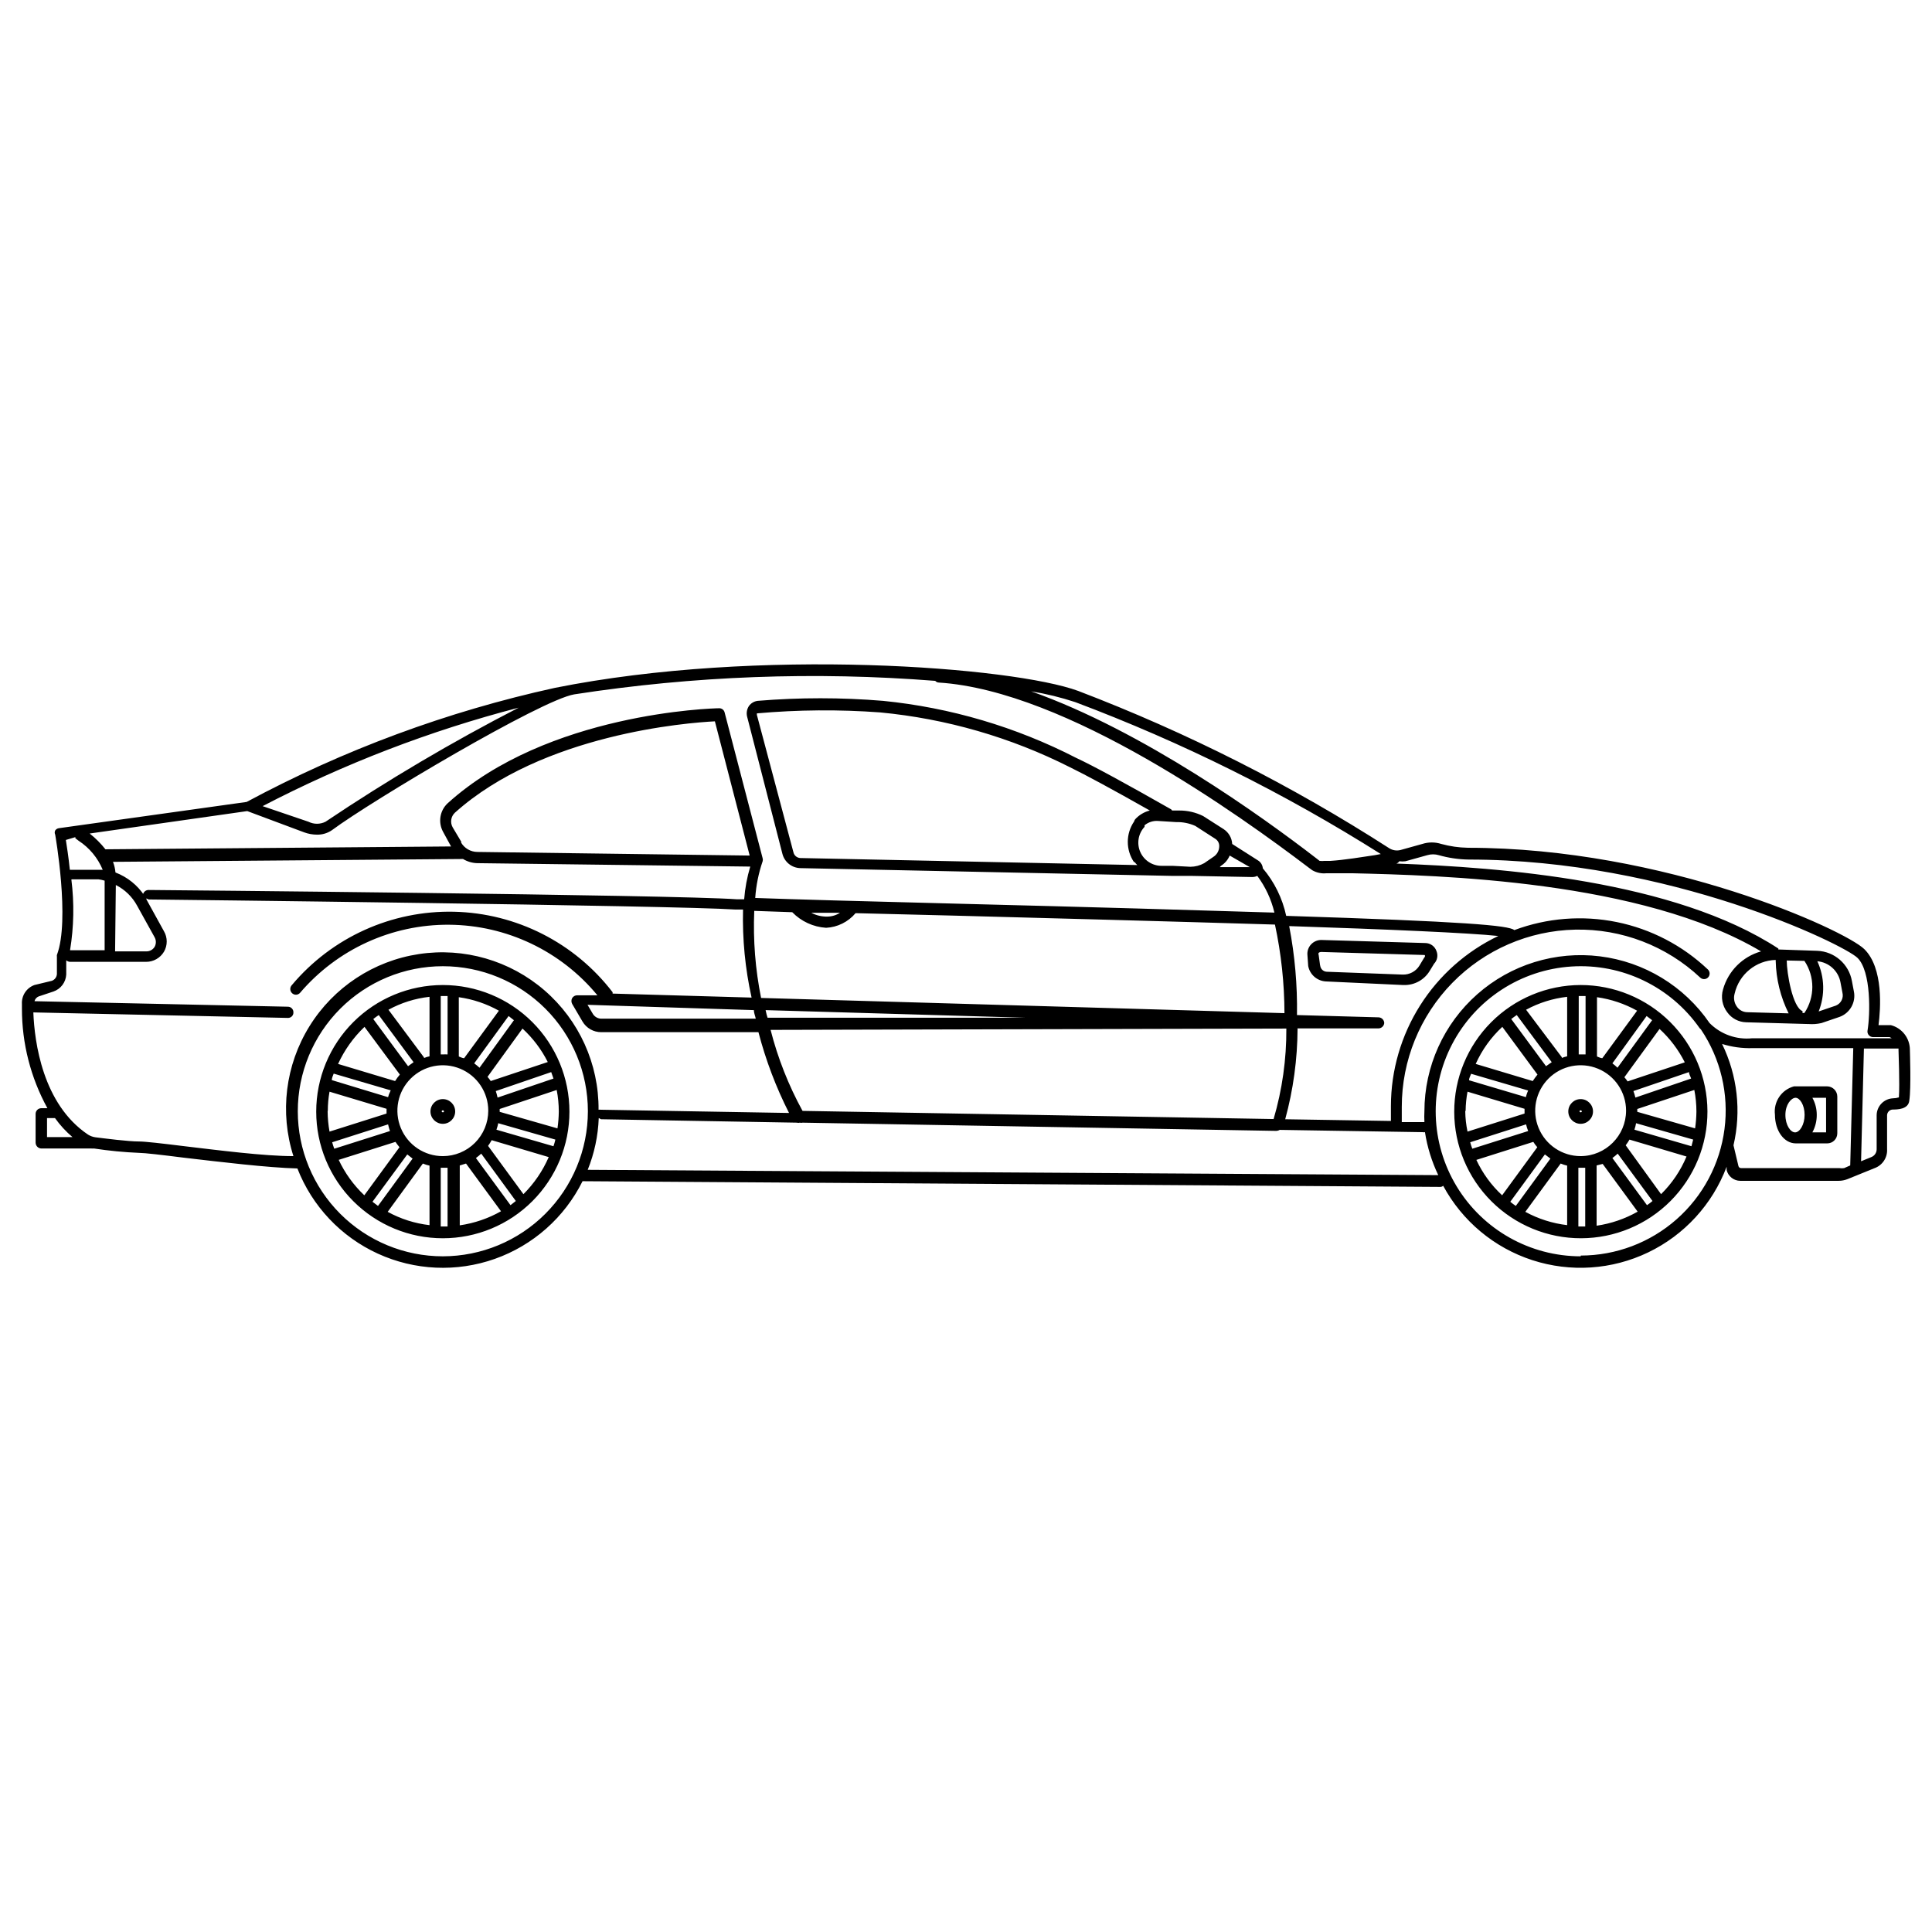 <?xml version="1.0" encoding="UTF-8"?>
<!-- Uploaded to: ICON Repo, www.svgrepo.com, Generator: ICON Repo Mixer Tools -->
<svg fill="#000000" width="800px" height="800px" version="1.1" viewBox="144 144 512 512" xmlns="http://www.w3.org/2000/svg">
 <path d="m650.14 422.27c0.031-3.094-2.047-5.812-5.039-6.598h-3.273c0.555-4.281 1.359-15.113-3.777-20.152-5.141-5.039-52.648-26.852-105.09-26.852l-0.004-0.004c-2.367-0.043-4.719-0.383-7.004-1.008-1.637-0.527-3.398-0.527-5.035 0l-5.793 1.613h-0.004c-0.992 0.246-2.047 0.082-2.922-0.453-25.973-16.719-53.613-30.699-82.473-41.715-17.23-6.348-84.641-11.637-138.7-0.805-28.488 6.25-55.973 16.422-81.668 30.227l-49.723 6.953c-0.41 0.047-0.777 0.266-1.008 0.605-0.172 0.348-0.172 0.758 0 1.105 0 0 3.981 22.621 0.453 31.891v0.004c-0.023 0.148-0.023 0.301 0 0.453v4.586-0.004c-0.039 0.828-0.578 1.547-1.363 1.816l-4.582 1.105c-2.106 0.758-3.457 2.809-3.324 5.039v0.605 0.25 0.352 0.004c-0.008 9.227 2.316 18.305 6.75 26.398h-1.613c-0.816 0-1.484 0.645-1.512 1.461v7.707c0.027 0.824 0.688 1.488 1.512 1.512h12.797 0.453c0.234 0.023 0.473 0.023 0.707 0 3.973 0.605 7.973 0.992 11.988 1.16 1.359 0 6.144 0.555 11.688 1.258 9.473 1.109 22.371 2.672 30.23 2.871 3.906 10.008 11.547 18.102 21.316 22.574 9.766 4.473 20.887 4.969 31.012 1.387 10.129-3.586 18.461-10.965 23.242-20.582l227.37 1.512c0.262-0.016 0.512-0.121 0.703-0.305 5.051 9.367 13.512 16.426 23.629 19.715 10.121 3.289 21.117 2.551 30.707-2.059 9.59-4.609 17.031-12.738 20.785-22.695v0.859c0.395 1.68 1.898 2.871 3.625 2.871h26.047c0.812 0 1.617-0.156 2.367-0.453l7.203-2.922h0.004c2.082-0.773 3.414-2.82 3.273-5.039v-8.969c0.027-0.824 0.688-1.484 1.512-1.512 1.109 0 4.18 0 4.383-2.418 0.504-3.273 0.152-12.996 0.152-13.352zm-140.21-51.941-1.613 0.301c-3.023 0.453-8.312 1.309-11.738 1.512h-1.512c-0.449 0.051-0.906 0.051-1.359 0l-0.906-0.707c-14.359-11.082-45.898-33.754-75.57-44.234v0.004c3.981 0.645 7.906 1.605 11.738 2.871 28.285 10.633 55.41 24.121 80.961 40.254zm-118.09-45.898c0.242 0.281 0.59 0.445 0.957 0.453 33.957 2.168 79.855 35.266 97.992 49.02l0.957 0.707c1.145 0.664 2.465 0.945 3.777 0.809h6.754c23.227 0.555 76.68 1.863 108.42 20.707-4.887 1.371-8.703 5.188-10.074 10.074-0.617 2.078-0.203 4.32 1.105 6.047 1.164 1.637 3.031 2.625 5.039 2.668l16.121 0.453h0.305c1.18 0.102 2.371 0.016 3.523-0.25l4.734-1.613h0.004c2.816-0.996 4.457-3.93 3.828-6.852l-0.504-2.672v0.004c-0.801-4.492-4.613-7.824-9.168-8.012l-10.328-0.352v-0.25c-27.66-18.086-73.605-21.512-101.21-22.52v-0.004c0.312-0.109 0.578-0.324 0.754-0.605 0.535 0.07 1.078 0.07 1.613 0l5.793-1.613c1.004-0.297 2.07-0.297 3.074 0 2.574 0.73 5.234 1.121 7.91 1.16 53.203 0 99.352 22.469 103.03 26.047 3.68 3.578 3.375 15.113 2.672 19.246-0.086 0.426 0.023 0.871 0.301 1.207 0.285 0.348 0.711 0.551 1.16 0.555h4.383c0.195 0.082 0.379 0.184 0.555 0.305h-8.816-28.164c-4.18 0.43-8.324-1.055-11.285-4.031-6.707-9.785-17.293-16.227-29.066-17.684-11.773-1.461-23.609 2.199-32.504 10.055-8.891 7.852-13.992 19.141-14 31.004-0.051 0.957-0.051 1.918 0 2.871h-0.352-5.644v-4.031 0.004c-0.008-12.289 4.801-24.086 13.391-32.871 8.594-8.781 20.285-13.844 32.57-14.105 12.285-0.258 24.18 4.305 33.137 12.715 0.598 0.559 1.535 0.523 2.09-0.074 0.559-0.598 0.523-1.535-0.074-2.09-6.715-6.367-15.086-10.719-24.152-12.562s-18.469-1.105-27.137 2.133c-1.461-1.258-13.148-2.266-60.457-3.777-0.996-4.644-3.125-8.973-6.195-12.598-0.07-0.875-0.559-1.664-1.312-2.113l-6.801-4.336c-0.09-1.594-0.93-3.051-2.266-3.93l-5.441-3.477c-1.957-0.969-4.113-1.469-6.297-1.461v1.461-1.461h-1.914l-0.25-0.301c-12.043-6.852-20.453-11.438-25.191-13.652h-0.004c-15.961-8.207-33.328-13.332-51.188-15.113-11.047-0.914-22.152-0.914-33.199 0-0.93 0.113-1.766 0.605-2.316 1.359-0.543 0.816-0.723 1.816-0.504 2.769l9.371 36.426c0.555 2.156 2.457 3.691 4.684 3.777l98.898 2.066h5.141l15.922 0.301-0.004 0.004c0.418-0.023 0.828-0.125 1.211-0.305 2.156 2.898 3.699 6.207 4.531 9.723-20.859-0.656-48.215-1.461-84.137-2.367-24.031-0.605-43.934-1.16-53.453-1.512 0.227-3.312 0.887-6.582 1.965-9.723 0.078-0.262 0.078-0.543 0-0.805l-10.078-38.641 0.004-0.004c-0.164-0.648-0.742-1.105-1.41-1.105-1.863 0-45.594 1.258-71.996 25.191v-0.004c-2.078 1.949-2.578 5.059-1.207 7.559l2.117 3.879-91.594 0.754v0.004c-1.227-1.555-2.629-2.957-4.184-4.184l41.766-5.945 15.113 5.644c1.066 0.387 2.191 0.59 3.328 0.602 1.438 0.035 2.848-0.387 4.027-1.207 10.531-7.809 55.418-34.512 64.184-35.973h0.004c31.645-4.894 63.75-6.098 95.672-3.578zm238.71 86.051-4.586 1.562c1.715-4.293 1.586-9.102-0.352-13.301 3.09 0.273 5.609 2.59 6.144 5.644l0.504 2.672v-0.004c0.363 1.41-0.367 2.871-1.711 3.426zm-8.363-11.84c2.797 4.176 2.797 9.629 0 13.805h-0.504v-0.504c-2.621-0.957-4.18-10.078-4.18-13.402zm-7.609 0c0.105 4.832 1.273 9.582 3.426 13.906l-10.984-0.301h0.004c-1.09-0.02-2.106-0.566-2.723-1.461-0.727-1.004-0.949-2.289-0.605-3.477 1.172-5.106 5.648-8.773 10.883-8.918zm-257.9 39.754c-3.711-6.773-6.555-13.984-8.465-21.465l136.68-0.352c0.047 8.113-1.09 16.195-3.375 23.98zm-12.898-26.703c0 0.754 0.352 1.512 0.504 2.266h-40.809c-0.996 0.035-1.93-0.488-2.418-1.359l-1.359-2.316zm3.125 0 68.922 2.016h-68.418c-0.152-0.453-0.355-1.211-0.504-1.965zm-3.023-26.301 10.078 0.352-0.004 0.004c2.375 2.438 5.57 3.91 8.969 4.129 3.027-0.152 5.856-1.559 7.809-3.879l26.25 0.656c24.586 0.656 56.93 1.512 84.891 2.367 1.66 7.715 2.504 15.586 2.519 23.477l-138.7-4.031c-1.523-7.574-2.133-15.305-1.812-23.023zm15.113 0.504h7.609c-0.992 0.645-2.144 0.996-3.328 1.008-1.449 0.039-2.891-0.293-4.18-0.957zm128.77 30.633h21.664c0.75-0.07 1.34-0.664 1.41-1.41-0.023-0.805-0.656-1.461-1.461-1.512l-21.664-0.605c0.125-7.91-0.566-15.809-2.066-23.578 26.098 0.855 47.863 1.812 55.418 2.621h0.004c-8.508 4.062-15.691 10.445-20.73 18.414-5.035 7.969-7.715 17.199-7.734 26.625v3.981l-28.012-0.453c2.137-7.832 3.238-15.914 3.273-24.031zm-33-43.074h-2.871c-2.457 0.031-4.699-1.406-5.699-3.652-0.996-2.25-0.559-4.875 1.113-6.676 0.027-0.133 0.027-0.273 0-0.406 1.012-0.844 2.316-1.262 3.629-1.156l4.785 0.301c1.734-0.043 3.457 0.305 5.039 1.008l5.391 3.477c0.625 0.434 0.988 1.156 0.957 1.914 0 1.148-0.59 2.215-1.562 2.82l-2.418 1.664c-1.125 0.625-2.391 0.953-3.676 0.957zm-10.078-1.008h0.004c0.207 0.289 0.441 0.559 0.703 0.805l-89.273-1.863c-0.906-0.027-1.68-0.672-1.863-1.562l-9.676-36.375v-0.402c10.859-0.969 21.777-1.055 32.648-0.254 17.555 1.664 34.645 6.602 50.379 14.562 4.031 1.965 11.133 5.793 21.109 11.438l0.004-0.004c-1.496 0.375-2.844 1.18-3.883 2.32-0.137 0.18-0.242 0.383-0.301 0.605-2.215 3.25-2.215 7.527 0 10.781zm22.871 1.008h0.004c1.039-0.645 1.848-1.594 2.316-2.723l5.34 3.074h-7.961zm-304.5 3.578h7.004l0.004-0.004c0.566 0.07 1.121 0.188 1.664 0.355v18.438h-9.168c1.02-6.195 1.137-12.508 0.352-18.742zm11.637 1.512 0.008-0.004c2.398 1.211 4.367 3.129 5.641 5.492l4.637 8.363c0.43 0.785 0.43 1.734 0 2.519-0.461 0.754-1.281 1.215-2.168 1.211h-8.312zm7.609 2.871 0.004-0.004c-1.852-2.824-4.551-4.992-7.707-6.195-0.086-0.965-0.309-1.914-0.656-2.82l92.75-0.754 0.004-0.004c1.188 0.719 2.543 1.102 3.93 1.109l72.195 0.906c-0.844 2.824-1.387 5.731-1.613 8.668h-1.914c-16.523-1.211-154.37-2.469-155.93-2.469-0.832 0-1.512 0.676-1.512 1.512 0.094 0.055 0.195 0.086 0.305 0.098zm83.984-14.258-2.312-3.883c-0.73-1.266-0.5-2.867 0.555-3.879 23.277-20.906 61.715-23.879 68.922-24.234l9.219 35.57-72.145-0.957c-1.816-0.004-3.492-0.984-4.383-2.57zm-52.691-9.523c21.566-11.223 44.332-19.977 67.863-26.098-17.633 9.078-34.723 19.172-51.188 30.227-1.426 0.719-3.109 0.719-4.535 0zm-49.625 8.211v0.301l0.855 0.656c2.863 1.863 5.094 4.551 6.398 7.707h-1.258-7.457c-0.352-3.426-0.805-6.246-1.059-7.91zm-7.508 74.465h2.117c1.328 1.863 2.883 3.559 4.633 5.035h-6.75zm36.477 7.453c-6.098-0.754-10.48-1.258-12.043-1.258-2.973 0-9.07-0.805-11.586-1.109-0.699-0.094-1.367-0.336-1.965-0.703-12.043-8.062-14.207-24.535-14.512-32.395l67.461 1.461c0.391 0.012 0.773-0.137 1.051-0.414s0.426-0.656 0.41-1.047c0.016-0.398-0.133-0.781-0.41-1.066-0.273-0.285-0.652-0.445-1.051-0.445l-67.156-1.461c0.148-0.574 0.559-1.039 1.105-1.262l3.934-1.309c1.93-0.672 3.262-2.441 3.375-4.484v-3.777c0.281 0.242 0.633 0.383 1.008 0.402h20.152c1.938 0.008 3.738-1.008 4.734-2.672 0.98-1.68 0.98-3.758 0-5.441l-4.637-8.414v-0.301c0.199 0.172 0.445 0.277 0.707 0.301 1.41 0 139.2 1.562 155.48 2.672h1.914c-0.195 7.84 0.562 15.672 2.266 23.328l-36.828-1.059c0.008-0.117 0.008-0.234 0-0.355-10.055-13.113-25.516-20.961-42.035-21.336-16.523-0.371-32.324 6.773-42.957 19.422-0.574 0.59-0.574 1.531 0 2.117 0.277 0.289 0.656 0.453 1.059 0.453 0.398 0 0.781-0.164 1.059-0.453 9.863-11.586 24.348-18.211 39.562-18.094 15.215 0.117 29.598 6.961 39.281 18.699h-5.34c-0.555-0.008-1.074 0.277-1.359 0.754-0.25 0.473-0.25 1.039 0 1.512l2.719 4.637c1.039 1.797 2.965 2.894 5.039 2.871h41.617c1.93 7.406 4.648 14.586 8.109 21.41l-49.828-0.855c-0.215-0.027-0.438-0.027-0.652 0 0.09-12.125-5.137-23.676-14.305-31.613-9.164-7.938-21.348-11.461-33.332-9.637-11.988 1.82-22.574 8.805-28.965 19.105-6.394 10.305-7.949 22.891-4.262 34.438-7.809 0-19.848-1.562-28.816-2.621zm68.418 29.172c-10.195 0-19.973-4.051-27.184-11.258-7.207-7.211-11.258-16.988-11.258-27.184 0-10.195 4.051-19.973 11.258-27.18 7.211-7.211 16.988-11.258 27.184-11.258 10.195 0 19.973 4.047 27.18 11.258 7.211 7.207 11.258 16.984 11.258 27.18-0.012 10.191-4.066 19.961-11.273 27.168-7.203 7.207-16.973 11.262-27.164 11.273zm38.391-22.922c1.758-4.367 2.746-9.004 2.922-13.703 0.25 0 0.402 0.301 0.656 0.301l51.844 0.906h-0.004c0.262 0.078 0.543 0.078 0.805 0 0.23 0.066 0.477 0.066 0.707 0l125.05 2.168h0.555-0.004c0.305-0.008 0.598-0.094 0.859-0.254l37.887 0.605h-0.004c0.199 0.043 0.406 0.043 0.605 0 0.613 3.945 1.805 7.785 3.527 11.387zm263.14 22.922h-0.004c-13.434-0.008-25.891-7.031-32.852-18.523-6.961-11.492-7.414-25.785-1.203-37.695 6.215-11.914 18.199-19.715 31.605-20.582 13.406-0.867 26.293 5.332 33.988 16.344l0.352 0.352c5.215 7.746 7.43 17.121 6.234 26.379-1.191 9.258-5.715 17.766-12.723 23.938-7.004 6.168-16.016 9.574-25.352 9.59zm69.828-23.375h-0.004c-0.414 0.07-0.84 0.07-1.258 0h-26.047c-0.34 0.008-0.633-0.227-0.707-0.555l-1.309-5.492c2.113-9.031 1.043-18.516-3.023-26.852 2.609 0.809 5.332 1.184 8.062 1.105h26.699l-0.805 31.086zm14.508-18.742c-0.523 0.16-1.066 0.242-1.613 0.25-2.387 0.133-4.258 2.094-4.281 4.484v9.02c0 0.914-0.562 1.734-1.41 2.066l-2.719 1.109 0.754-29.875h9.168v0.402c0 0.402 0.352 9.016 0.102 12.543zm-18.992-2.922h-8.82c-3.312 0.898-5.457 4.098-5.035 7.504 0 4.281 2.418 7.609 5.543 7.609h8.309c1.477 0 2.672-1.195 2.672-2.672v-9.723c0-1.48-1.188-2.691-2.672-2.719zm-8.414 3.023c1.16 0 2.418 1.914 2.418 4.535 0 2.621-1.309 4.637-2.519 4.637-1.211 0-2.57-1.914-2.57-4.637 0-2.723 1.512-4.484 2.672-4.535zm8.113 9.168h-3.633c0.773-1.422 1.172-3.016 1.16-4.637 0.004-1.582-0.395-3.144-1.16-4.531h3.629zm-65.047-39.047c-8.902 0.016-17.434 3.566-23.715 9.871-6.285 6.305-9.805 14.848-9.785 23.75 0.016 8.902 3.57 17.434 9.879 23.715 6.309 6.277 14.855 9.797 23.758 9.773 8.902-0.023 17.43-3.582 23.707-9.895s9.789-14.859 9.762-23.762c-0.039-8.887-3.598-17.395-9.895-23.664-6.301-6.269-14.824-9.789-23.711-9.789zm13.957 28.113 14.762-5.039c0 0.605 0.402 1.16 0.555 1.715l-14.762 5.039c-0.152-0.617-0.336-1.223-0.555-1.816zm0.754 8.516 15.113 4.332-0.453 1.762-15.113-4.383c0.195-0.594 0.348-1.199 0.453-1.812zm0.301-3.023v-0.754l15.113-5.039h0.004c0.363 1.875 0.551 3.781 0.555 5.691-0.016 1.5-0.133 3-0.352 4.484zm12.543-13.098-15.113 5.039 0.004-0.004c-0.258-0.391-0.543-0.758-0.855-1.105l9.32-12.797c2.723 2.5 4.977 5.469 6.648 8.766zm-21.715 26.902 9.27 12.645h0.008c-3.363 1.91-7.055 3.176-10.883 3.731v-15.973zm2.574-1.562c0.492-0.359 0.965-0.746 1.41-1.16l9.219 12.543 0.004 0.004c-0.469 0.398-0.953 0.766-1.461 1.109zm-8.414-0.504c-4.867 0-9.258-2.934-11.125-7.434-1.863-4.5-0.832-9.676 2.613-13.121 3.441-3.445 8.621-4.473 13.121-2.609 4.5 1.863 7.434 6.254 7.434 11.125-0.027 6.637-5.402 12.012-12.043 12.039zm-9.473-0.453 1.461 1.109-9.168 12.543c-0.508-0.34-0.996-0.711-1.461-1.105zm4.18 2.418h0.004c0.555 0.238 1.125 0.422 1.715 0.555v15.77c-3.887-0.461-7.648-1.656-11.086-3.527zm-25.191-14.008 0.004 0.004c0.02-1.691 0.188-3.379 0.504-5.039l15.113 4.535v0.605 0.656l-15.113 4.785v-0.004c-0.375-1.77-0.578-3.578-0.602-5.391zm16.02-3.578-15.113-4.484c0-0.555 0.352-1.16 0.555-1.715l15.113 4.434c-0.348 0.762-0.496 1.316-0.648 1.922zm0 7.203 0.008 0.004c0.129 0.605 0.316 1.195 0.555 1.766l-14.812 4.684c-0.215-0.559-0.402-1.133-0.555-1.711zm9.523-17.734-9.516-12.641c3.375-1.828 7.066-2.992 10.883-3.426v15.77c-0.5 0.105-0.992 0.258-1.461 0.453zm-2.719 1.258-1.512 1.059-9.219-12.496c0.504-0.352 0.957-0.754 1.461-1.059zm17.434 1.461v0.008c-0.43-0.414-0.883-0.801-1.359-1.16l9.07-12.543 1.461 1.109zm-4.031-2.519c-0.453 0-0.957-0.301-1.41-0.453l0.004-15.711c3.731 0.531 7.332 1.742 10.629 3.578zm-4.434-16.574v15.566h-1.816l0.004-15.461h1.812zm-22.062 8.27 9.32 12.645c-0.453 0.555-0.855 1.109-1.258 1.715l-15.113-4.535h-0.004c1.664-3.719 4.062-7.059 7.055-9.824zm-6.902 35.266 15.113-4.785c0.309 0.5 0.66 0.973 1.059 1.41l-9.32 12.746c-2.875-2.668-5.203-5.867-6.852-9.422zm27.055 17.684v-15.617h1.816v15.566h-1.812zm21.914-8.613-9.371-12.949c0.363-0.484 0.699-0.988 1.008-1.512l15.113 4.484c-1.566 3.738-3.859 7.129-6.75 9.977zm-21.312-25.191c-1.809 0-3.273 1.465-3.273 3.273 0 1.809 1.465 3.277 3.273 3.277s3.277-1.469 3.277-3.277c0-1.809-1.469-3.273-3.277-3.273zm-0.301 3.273c0-0.168 0.137-0.301 0.301-0.301 0.082 0 0.16 0.031 0.215 0.09 0.059 0.055 0.09 0.133 0.09 0.211 0 0.305-0.605 0.305-0.605-0.051zm-301.23-33.504c-8.902 0-17.434 3.535-23.727 9.828s-9.828 14.828-9.828 23.727c0 8.898 3.535 17.434 9.828 23.727 6.293 6.293 14.824 9.828 23.727 9.828 8.898 0 17.434-3.535 23.727-9.828 6.289-6.293 9.824-14.828 9.824-23.727 0-8.898-3.535-17.434-9.824-23.727-6.293-6.293-14.828-9.828-23.727-9.828zm14.008 28.113 14.711-5.039 0.605 1.715-14.812 5.039h-0.004c-0.133-0.613-0.301-1.219-0.504-1.816zm0.707 8.516 15.113 4.332h-0.004c-0.137 0.598-0.305 1.184-0.504 1.762l-15.113-4.383c0.211-0.59 0.379-1.195 0.504-1.812zm0.352-3.023v-0.754l15.113-5.039h-0.004c0.367 1.875 0.551 3.781 0.555 5.691-0.016 1.5-0.133 3-0.352 4.484zm12.742-13.199-15.113 5.039c-0.258-0.391-0.543-0.762-0.855-1.109l9.27-12.797c2.75 2.523 5.019 5.531 6.699 8.867zm-21.664 26.902 9.27 12.645c-3.379 1.914-7.086 3.176-10.93 3.731v-15.871zm2.621-1.461c0.492-0.359 0.961-0.746 1.41-1.16l9.168 12.543-1.41 1.109zm-8.766-0.504c-4.871 0-9.262-2.934-11.125-7.434-1.863-4.5-0.836-9.676 2.609-13.121 3.445-3.445 8.621-4.473 13.121-2.609 4.5 1.863 7.434 6.254 7.434 11.125 0 3.191-1.27 6.254-3.527 8.512-2.258 2.258-5.32 3.527-8.512 3.527zm-9.422-0.453 1.41 1.109-9.168 12.543-1.461-1.109zm4.133 2.418h-0.004c0.57 0.238 1.16 0.426 1.766 0.555v15.77c-3.891-0.445-7.652-1.645-11.086-3.527zm-25.191-14.008v0.004c0-1.691 0.152-3.375 0.453-5.039l15.113 4.535v0.605 0.656l-15.113 4.785v-0.004c-0.32-1.777-0.488-3.582-0.504-5.391zm15.973-3.578-14.918-4.531c0-0.555 0.301-1.16 0.504-1.715l15.113 4.434c-0.398 0.809-0.602 1.363-0.754 1.969zm0 7.203-0.004 0.004c0.137 0.598 0.305 1.184 0.504 1.766l-14.762 4.684c-0.215-0.559-0.398-1.133-0.555-1.711zm9.523-17.734-9.426-12.641c3.367-1.844 7.066-3.008 10.883-3.426v15.77c-0.504 0.098-0.992 0.25-1.461 0.453zm-2.769 1.258-1.461 1.059-9.219-12.496-0.008 0.008c0.465-0.379 0.953-0.734 1.461-1.059zm17.48 1.461-0.004 0.008c-0.449-0.414-0.918-0.801-1.41-1.16l9.117-12.543 1.41 1.109zm-4.082-2.519c-0.453 0-0.957-0.301-1.41-0.453l-0.004-15.711c3.734 0.523 7.34 1.738 10.629 3.578zm-4.383-16.574v15.566l-0.004 0.008c-0.418-0.023-0.84-0.023-1.258 0h-0.555v-15.469h1.812zm-22.02 8.27 9.371 12.645c-0.465 0.539-0.887 1.109-1.262 1.715l-15.113-4.535c1.688-3.691 4.066-7.023 7.004-9.824zm-6.902 35.266 15.113-4.785c0.324 0.492 0.68 0.961 1.059 1.41l-9.32 12.746c-2.84-2.688-5.144-5.883-6.801-9.422zm27.105 17.684v-15.617h1.812v15.566h-1.812zm21.914-8.613-9.371-12.797c0.348-0.484 0.668-0.992 0.957-1.512l15.113 4.484h0.004c-1.594 3.668-3.867 7-6.703 9.824zm-21.363-25.191h0.004c-1.809 0-3.277 1.465-3.277 3.273 0 1.809 1.469 3.277 3.277 3.277 1.809 0 3.273-1.469 3.273-3.277 0-1.809-1.465-3.273-3.273-3.273zm-0.301 3.273c0-0.168 0.137-0.301 0.305-0.301 0.078 0 0.156 0.031 0.211 0.09 0.059 0.055 0.09 0.133 0.09 0.211 0 0.305-0.605 0.305-0.605-0.051zm255.08-33.504c2.793 0.043 5.391-1.422 6.805-3.828l1.109-1.812h-0.004c0.855-0.883 1.109-2.184 0.656-3.324-0.434-1.301-1.652-2.172-3.023-2.168l-27.305-0.805c-1.086-0.066-2.144 0.348-2.891 1.137-0.75 0.785-1.109 1.863-0.988 2.941l0.199 2.824c0.434 2.258 2.34 3.938 4.637 4.078l20.555 0.957zm-22.27-5.039-0.402-2.973 0.004 0.004c-0.094-0.156-0.094-0.348 0-0.504 0.16-0.156 0.375-0.246 0.602-0.254l27.305 0.805c0.25 0 0.301 0 0.25 0.453l-0.25 0.352-1.211 2.016 0.004 0.004c-0.949 1.523-2.637 2.426-4.434 2.367l-20.152-0.754c-0.98-0.055-1.742-0.883-1.711-1.867z"/>
</svg>